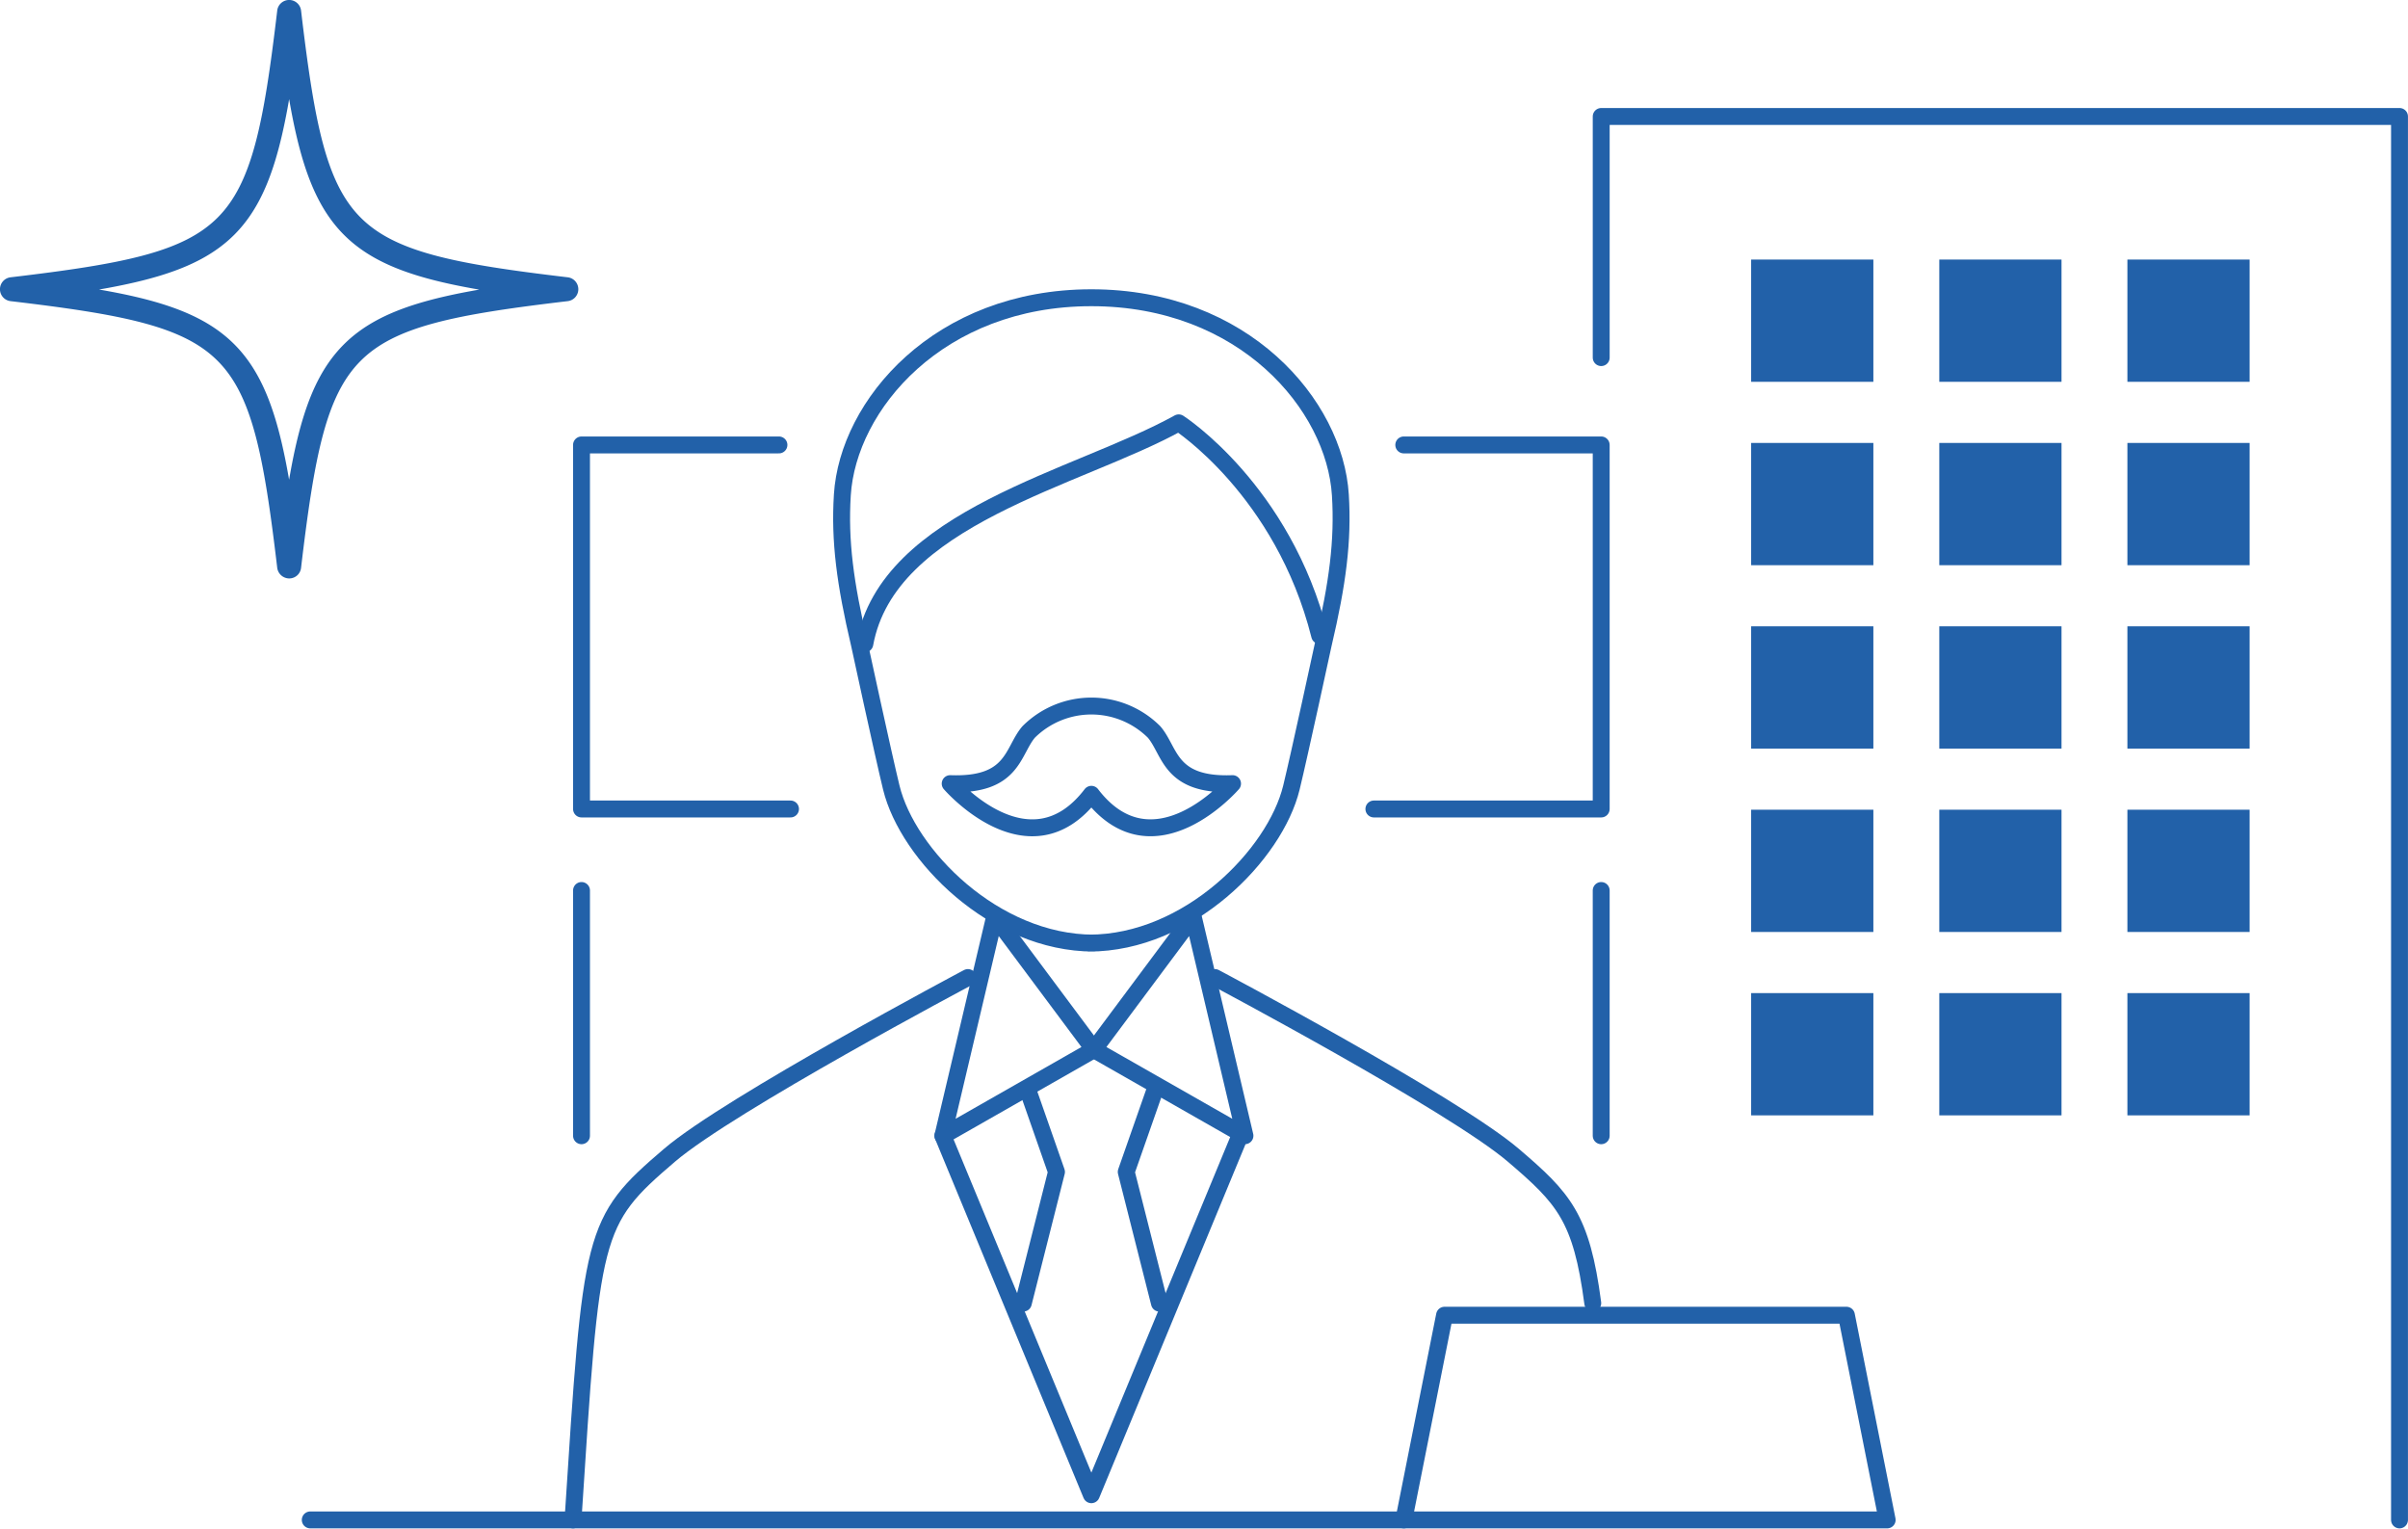 <svg xmlns="http://www.w3.org/2000/svg" width="284.958" height="180.877" viewBox="0 0 284.958 180.877">
  <g id="Group_2186" data-name="Group 2186" transform="translate(-7250.987 -11512.565)">
    <g id="レイヤー_2" transform="translate(7045.078 11448.534)">
      <g id="Group_2185" data-name="Group 2185" transform="translate(216.42 77.81)">
        <path id="Path_3041" data-name="Path 3041" d="M432.178,274.12l11.745,15.751L426.05,300.059l6.128-25.939" transform="translate(-324.98 -179.472)" fill="none" stroke="#2261a9" stroke-linecap="round" stroke-linejoin="round" stroke-miterlimit="10" stroke-width="2"/>
        <path id="Path_3042" data-name="Path 3042" d="M474.865,274.12,463.12,289.871l17.873,10.187-6.128-25.939" transform="translate(-344.178 -179.472)" fill="none" stroke="#2261a9" stroke-linecap="round" stroke-linejoin="round" stroke-miterlimit="10" stroke-width="2"/>
        <path id="Path_3043" data-name="Path 3043" d="M335.26,353.267c2.208-34.164,2.17-35.254,11.436-43.156,7.116-6.07,35.3-21.011,35.3-21.011" transform="translate(-277.963 -187.23)" fill="none" stroke="#2261a9" stroke-linecap="round" stroke-linejoin="round" stroke-miterlimit="10" stroke-width="2"/>
        <line id="Line_249" data-name="Line 249" x1="129.409" transform="translate(26.204 166.037)" fill="none" stroke="#2261a9" stroke-linecap="round" stroke-linejoin="round" stroke-miterlimit="10" stroke-width="2"/>
        <path id="Path_3044" data-name="Path 3044" d="M492.81,289.1s28.181,14.941,35.3,21.011c5.978,5.1,8.085,7.362,9.416,17.506" transform="translate(-359.553 -187.23)" fill="none" stroke="#2261a9" stroke-linecap="round" stroke-linejoin="round" stroke-miterlimit="10" stroke-width="2"/>
        <path id="Path_3045" data-name="Path 3045" d="M430.467,198.641c11.769,0,22.019-10.453,23.952-18.393.969-3.978,3.77-16.942,3.77-16.942,1.7-7.227,2.362-12.251,2.025-17.68-.66-10.631-11.4-23.335-29.468-23.335s-28.807,12.7-29.468,23.335c-.337,5.429.323,10.453,2.025,17.68,0,0,2.8,12.965,3.77,16.942,1.938,7.941,12.183,18.393,23.952,18.393" transform="translate(-312.108 -100.845)" fill="none" stroke="#2261a9" stroke-linecap="round" stroke-linejoin="round" stroke-miterlimit="10" stroke-width="2"/>
        <path id="Path_3046" data-name="Path 3046" d="M406.89,179.136c2.734-15.014,25.177-19.517,37.144-26.146,0,0,12.347,7.926,16.682,25.163" transform="translate(-315.058 -116.743)" fill="none" stroke="#2261a9" stroke-linecap="round" stroke-linejoin="round" stroke-miterlimit="10" stroke-width="2"/>
        <g id="Group_2175" data-name="Group 2175" transform="translate(110.587 115.167)">
          <path id="Path_3047" data-name="Path 3047" d="M446.32,316.68l3.394,9.7L445.79,341.9" transform="translate(-445.79 -316.68)" fill="none" stroke="#2261a9" stroke-linecap="round" stroke-linejoin="round" stroke-miterlimit="10" stroke-width="2"/>
          <path id="Path_3048" data-name="Path 3048" d="M474.449,316.68l-3.4,9.7,3.929,15.525" transform="translate(-458.871 -316.68)" fill="none" stroke="#2261a9" stroke-linecap="round" stroke-linejoin="round" stroke-miterlimit="10" stroke-width="2"/>
        </g>
        <path id="Path_3049" data-name="Path 3049" d="M461.193,327.92l-17.574,42.471L426.05,327.92" transform="translate(-324.98 -207.334)" fill="none" stroke="#2261a9" stroke-linecap="round" stroke-linejoin="round" stroke-miterlimit="10" stroke-width="2"/>
        <g id="Group_2177" data-name="Group 2177" transform="translate(58.304 38.86)">
          <path id="Path_3050" data-name="Path 3050" d="M360.714,158.41H337.35v43.069h24.733" transform="translate(-337.35 -158.41)" fill="none" stroke="#2261a9" stroke-linecap="round" stroke-linejoin="round" stroke-miterlimit="10" stroke-width="2"/>
          <line id="Line_250" data-name="Line 250" y2="29.015" transform="translate(0 52.712)" fill="none" stroke="#2261a9" stroke-linecap="round" stroke-linejoin="round" stroke-miterlimit="10" stroke-width="2"/>
          <g id="Group_2176" data-name="Group 2176" transform="translate(93.77)">
            <path id="Path_3051" data-name="Path 3051" d="M535.374,158.41h23.364v43.069h-26.9" transform="translate(-531.84 -158.41)" fill="none" stroke="#2261a9" stroke-linecap="round" stroke-linejoin="round" stroke-miterlimit="10" stroke-width="2"/>
            <line id="Line_251" data-name="Line 251" y2="29.015" transform="translate(26.898 52.712)" fill="none" stroke="#2261a9" stroke-linecap="round" stroke-linejoin="round" stroke-miterlimit="10" stroke-width="2"/>
          </g>
        </g>
        <path id="Path_3052" data-name="Path 3052" d="M596.38,396.178h-57.2L544,371.96h47.558Z" transform="translate(-383.567 -230.14)" fill="none" stroke="#2261a9" stroke-linecap="round" stroke-linejoin="round" stroke-miterlimit="10" stroke-width="2"/>
        <g id="Group_2184" data-name="Group 2184" transform="translate(178.973)">
          <path id="Path_3053" data-name="Path 3053" d="M682.1,243.847V77.81H587.63v28.528" transform="translate(-587.63 -77.81)" fill="none" stroke="#2261a9" stroke-linecap="round" stroke-linejoin="round" stroke-miterlimit="10" stroke-width="2"/>
          <g id="Group_2183" data-name="Group 2183" transform="translate(17.743 16.928)">
            <g id="Group_2178" data-name="Group 2178">
              <rect id="Rectangle_1399" data-name="Rectangle 1399" width="14.464" height="14.464" transform="translate(44.525)" fill="#2261a9"/>
              <rect id="Rectangle_1400" data-name="Rectangle 1400" width="14.464" height="14.464" transform="translate(22.265)" fill="#2261a9"/>
              <rect id="Rectangle_1401" data-name="Rectangle 1401" width="14.464" height="14.464" fill="#2261a9"/>
            </g>
            <g id="Group_2179" data-name="Group 2179" transform="translate(0 21.696)">
              <rect id="Rectangle_1402" data-name="Rectangle 1402" width="14.464" height="14.464" transform="translate(44.525)" fill="#2261a9"/>
              <rect id="Rectangle_1403" data-name="Rectangle 1403" width="14.464" height="14.464" transform="translate(22.265)" fill="#2261a9"/>
              <rect id="Rectangle_1404" data-name="Rectangle 1404" width="14.464" height="14.464" fill="#2261a9"/>
            </g>
            <g id="Group_2180" data-name="Group 2180" transform="translate(0 43.392)">
              <rect id="Rectangle_1405" data-name="Rectangle 1405" width="14.464" height="14.464" transform="translate(44.525)" fill="#2261a9"/>
              <rect id="Rectangle_1406" data-name="Rectangle 1406" width="14.464" height="14.464" transform="translate(22.265)" fill="#2261a9"/>
              <rect id="Rectangle_1407" data-name="Rectangle 1407" width="14.464" height="14.464" fill="#2261a9"/>
            </g>
            <g id="Group_2181" data-name="Group 2181" transform="translate(0 65.088)">
              <rect id="Rectangle_1408" data-name="Rectangle 1408" width="14.464" height="14.464" transform="translate(44.525)" fill="#2261a9"/>
              <rect id="Rectangle_1409" data-name="Rectangle 1409" width="14.464" height="14.464" transform="translate(22.265)" fill="#2261a9"/>
              <rect id="Rectangle_1410" data-name="Rectangle 1410" width="14.464" height="14.464" fill="#2261a9"/>
            </g>
            <g id="Group_2182" data-name="Group 2182" transform="translate(0 86.784)">
              <rect id="Rectangle_1411" data-name="Rectangle 1411" width="14.464" height="14.464" transform="translate(44.525)" fill="#2261a9"/>
              <rect id="Rectangle_1412" data-name="Rectangle 1412" width="14.464" height="14.464" transform="translate(22.265)" fill="#2261a9"/>
              <rect id="Rectangle_1413" data-name="Rectangle 1413" width="14.464" height="14.464" fill="#2261a9"/>
            </g>
          </g>
        </g>
        <path id="Path_3054" data-name="Path 3054" d="M444.546,232.923c7.348,9.6,16.706-1.263,16.706-1.263-7.512.289-7.333-3.843-9.286-6.113a10.511,10.511,0,0,0-14.84,0c-1.948,2.271-1.774,6.4-9.286,6.113C427.84,231.66,437.2,242.527,444.546,232.923Z" transform="translate(-325.907 -152.73)" fill="none" stroke="#2261a9" stroke-linecap="round" stroke-linejoin="round" stroke-miterlimit="10" stroke-width="2"/>
      </g>
    </g>
    <path id="Path_3008" data-name="Path 3008" d="M297.117,189.335a.444.444,0,0,1-.418-.376c-3.176-26.825-5.6-29.248-32.424-32.424a.42.42,0,0,1,0-.836c26.825-3.175,29.248-5.6,32.424-32.424a.42.42,0,0,1,.836,0c3.175,26.825,5.6,29.248,32.424,32.424a.42.42,0,0,1,0,.836c-26.825,3.176-29.248,5.6-32.424,32.424A.408.408,0,0,1,297.117,189.335Zm-29.373-33.176c22.939,2.925,26.407,6.435,29.373,29.373,2.925-22.939,6.434-26.407,29.373-29.373-22.939-2.925-26.407-6.435-29.373-29.373C294.151,149.725,290.683,153.193,267.744,156.159Z" transform="translate(6988.087 11390.665)" fill="none" stroke="#2261a9" stroke-width="2"/>
  </g>
</svg>
